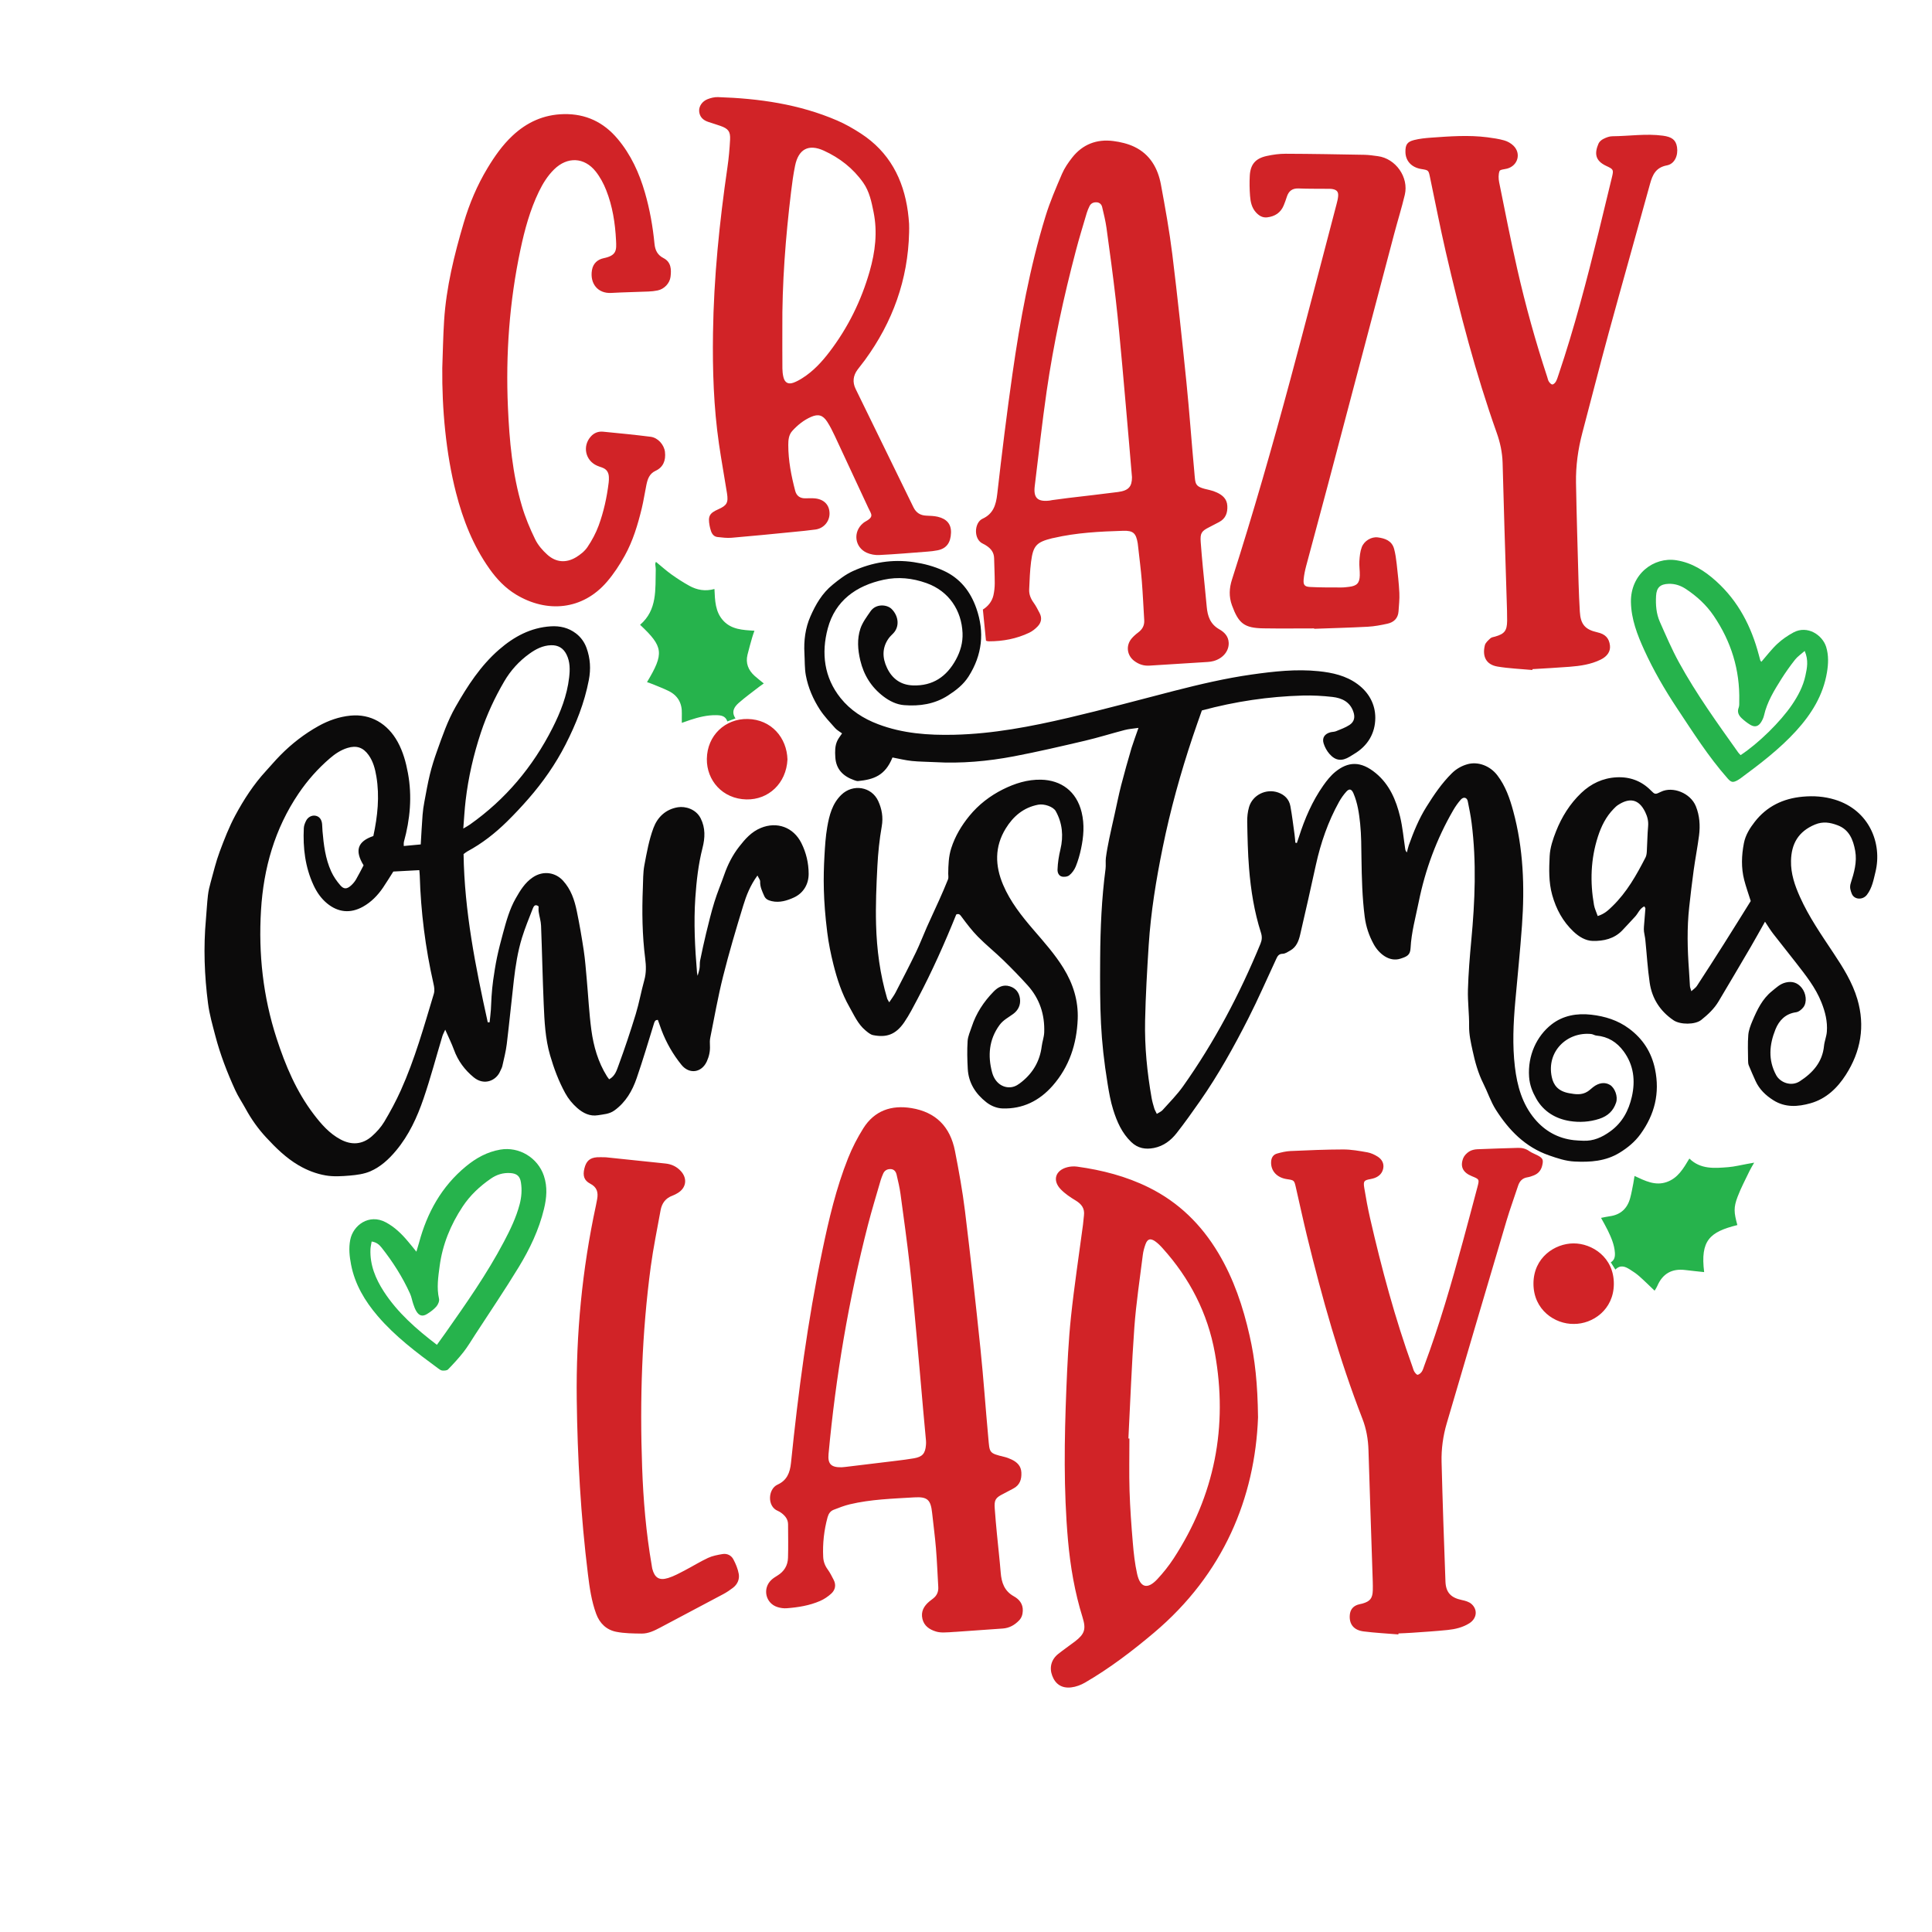 <?xml version="1.0" encoding="utf-8"?>
<!-- Generator: Adobe Illustrator 24.2.3, SVG Export Plug-In . SVG Version: 6.00 Build 0)  -->
<svg version="1.1" id="Layer_1" xmlns="http://www.w3.org/2000/svg" xmlns:xlink="http://www.w3.org/1999/xlink" x="0px" y="0px"
	 viewBox="0 0 648 648" style="enable-background:new 0 0 648 648;" xml:space="preserve">
<style type="text/css">
	.st0{fill:#D12327;}
	.st1{fill:#0C0B0B;}
	.st2{fill:#26B34C;}
</style>
<path class="st0" d="M320.32,547.33c-1.28,0.08-2.55,0.21-3.83,0.21c-0.87,0-1.77-0.07-2.59-0.33c-2.15-0.67-3.94-1.85-4.51-4.2
	c-0.59-2.47,0.48-4.35,2.33-5.89c0.43-0.36,0.89-0.68,1.32-1.03c1.22-0.97,1.75-2.24,1.66-3.79c-0.25-4.31-0.42-8.62-0.77-12.92
	c-0.33-3.98-0.86-7.94-1.29-11.92c-0.47-4.4-1.53-5.51-5.97-5.24c-7.25,0.44-14.54,0.64-21.65,2.33c-1.85,0.44-3.64,1.15-5.42,1.84
	c-1.09,0.43-1.7,1.31-2.03,2.5c-1.19,4.36-1.68,8.78-1.47,13.28c0.07,1.57,0.57,2.93,1.5,4.21c0.79,1.09,1.41,2.32,2.02,3.52
	c0.88,1.71,0.53,3.37-0.81,4.6c-1.1,1-2.4,1.88-3.76,2.47c-3.55,1.54-7.35,2.15-11.18,2.44c-1.01,0.08-2.09-0.08-3.06-0.38
	c-4.09-1.25-5.18-6.34-2-9.21c0.59-0.53,1.28-0.96,1.96-1.38c2.23-1.35,3.45-3.38,3.53-5.92c0.12-3.75,0.03-7.5,0.02-11.25
	c-0.01-1.67-0.94-2.84-2.2-3.79c-0.38-0.29-0.8-0.55-1.24-0.73c-3.62-1.46-3.32-7.33-0.09-8.8c3.13-1.42,4.17-3.96,4.51-7.28
	c2.44-23.85,5.59-47.61,10.49-71.1c2.2-10.55,4.65-21.07,8.66-31.12c1.38-3.47,3.12-6.84,5.1-10c3.74-5.95,9.42-7.9,16.17-6.79
	c8.06,1.33,12.97,6.12,14.59,14.42c1.3,6.66,2.52,13.35,3.35,20.09c1.88,15.39,3.59,30.79,5.19,46.21
	c1.03,9.94,1.71,19.91,2.63,29.86c0.46,5.04,0.16,5.15,5.33,6.39c0.85,0.2,1.68,0.52,2.47,0.89c1.83,0.87,3.18,2.14,3.29,4.33
	c0.12,2.32-0.5,4.27-2.72,5.42c-1.13,0.59-2.25,1.21-3.39,1.79c-2.57,1.29-3.03,2.01-2.82,4.91c0.21,2.87,0.46,5.74,0.74,8.6
	c0.41,4.3,0.91,8.58,1.26,12.88c0.27,3.36,1.22,6.18,4.42,7.96c1.77,0.98,3.08,2.53,2.99,4.85c-0.05,1.26-0.38,2.34-1.26,3.25
	c-1.5,1.55-3.26,2.54-5.45,2.7c-5.34,0.38-10.68,0.75-16.02,1.13C320.33,547.36,320.33,547.34,320.32,547.33z M282.28,492.13
	c0.28-0.03,0.75-0.06,1.23-0.11c5.7-0.69,11.41-1.37,17.11-2.07c1.98-0.24,3.96-0.49,5.93-0.83c2.83-0.49,3.79-1.59,4.02-4.48
	c0.04-0.48,0.05-0.96,0.01-1.44c-0.31-3.42-0.64-6.84-0.94-10.26c-0.74-8.36-1.45-16.71-2.22-25.07c-0.72-7.8-1.4-15.6-2.28-23.37
	c-0.91-8.01-2.01-16-3.1-24c-0.3-2.21-0.82-4.39-1.33-6.56c-0.26-1.07-0.91-1.87-2.19-1.83c-1.17,0.04-1.95,0.62-2.37,1.69
	c-0.27,0.67-0.56,1.33-0.76,2.02c-1.44,4.98-2.96,9.94-4.26,14.96c-6.5,25.26-10.82,50.9-13.23,76.87
	C277.59,490.98,278.71,492.21,282.28,492.13z M330.7,214.87c-0.34-3.42-0.68-6.79-1.04-10.43c1.59-0.98,3.04-2.57,3.54-4.77
	c0.29-1.32,0.44-2.69,0.44-4.05c0-2.8-0.15-5.59-0.21-8.39c-0.04-1.86-0.99-3.15-2.47-4.13c-0.4-0.27-0.81-0.53-1.24-0.72
	c-3.27-1.42-2.99-7.1-0.18-8.39c3.6-1.65,4.52-4.6,4.94-8.3c1.54-13.49,3.19-26.98,5.12-40.42c2.55-17.8,5.78-35.48,11.06-52.7
	c1.49-4.87,3.53-9.58,5.54-14.26c0.84-1.96,2.1-3.78,3.42-5.47c3.5-4.44,8.23-6.25,13.77-5.54c2.42,0.31,4.92,0.9,7.1,1.95
	c5.23,2.51,7.87,7.16,8.89,12.65c1.44,7.77,2.85,15.57,3.82,23.41c1.76,14.27,3.27,28.58,4.73,42.89c1.01,9.94,1.7,19.91,2.63,29.86
	c0.43,4.63-0.03,5.16,5.12,6.29c0.85,0.19,1.7,0.48,2.49,0.85c1.9,0.89,3.36,2.16,3.48,4.47c0.12,2.33-0.56,4.26-2.74,5.42
	c-1.13,0.6-2.26,1.19-3.4,1.77c-2.55,1.28-3,2.02-2.79,4.92c0.2,2.79,0.45,5.58,0.71,8.36c0.42,4.45,0.92,8.9,1.31,13.36
	c0.28,3.18,1.2,5.86,4.22,7.57c1.67,0.94,3.06,2.32,3.15,4.52c0.12,2.75-1.91,5.25-5.07,6.12c-0.61,0.17-1.25,0.27-1.89,0.31
	c-6.54,0.42-13.07,0.8-19.61,1.23c-1.93,0.13-3.62-0.44-5.14-1.6c-2.41-1.84-2.83-5.07-0.91-7.42c0.65-0.79,1.45-1.49,2.28-2.11
	c1.39-1.04,2.11-2.35,2.01-4.1c-0.27-4.39-0.46-8.78-0.81-13.16c-0.31-3.82-0.81-7.63-1.23-11.44c-0.04-0.4-0.07-0.8-0.14-1.19
	c-0.57-3.39-1.48-4.31-4.92-4.2c-7.82,0.24-15.64,0.63-23.31,2.41c-0.16,0.04-0.32,0.05-0.47,0.09c-5.23,1.3-6.38,2.45-7.07,7.86
	c-0.4,3.08-0.5,6.2-0.64,9.31c-0.08,1.64,0.52,3.1,1.5,4.45c0.79,1.09,1.4,2.32,2.02,3.52c0.84,1.61,0.54,3.16-0.67,4.42
	c-0.81,0.85-1.79,1.63-2.84,2.13c-4.25,2.02-8.77,2.88-13.46,2.88c-0.24,0-0.48-0.03-0.71-0.09
	C330.89,215,330.76,214.89,330.7,214.87z M379.67,160.06c-0.34-4.01-0.64-7.59-0.95-11.18c-0.76-8.68-1.49-17.36-2.28-26.03
	c-0.69-7.48-1.35-14.96-2.21-22.42c-0.92-8.01-2.01-16.01-3.11-24c-0.33-2.36-0.91-4.69-1.46-7.02c-0.22-0.92-0.93-1.53-1.9-1.56
	c-1.02-0.04-1.89,0.35-2.35,1.33c-0.34,0.72-0.67,1.45-0.9,2.22c-1.24,4.21-2.54,8.41-3.65,12.65c-4.09,15.53-7.5,31.21-9.8,47.11
	c-1.53,10.59-2.7,21.23-4,31.85c-0.49,3.95,0.92,5.34,4.88,4.9c0.32-0.03,0.63-0.12,0.94-0.17c1.82-0.24,3.64-0.5,5.46-0.72
	c5.55-0.67,11.1-1.27,16.64-2C378.56,164.55,379.67,163.19,379.67,160.06z M304.92,77.94c-0.37,15.84-5.5,30.04-14.8,42.79
	c-0.8,1.1-1.68,2.14-2.48,3.23c-1.51,2.04-1.78,4.21-0.64,6.53c6.46,13.2,12.93,26.41,19.36,39.63c0.91,1.86,2.31,2.75,4.34,2.83
	c1.27,0.05,2.57,0.09,3.81,0.37c3.05,0.71,4.56,2.51,4.46,5.37c-0.11,3.32-1.5,5.3-4.52,5.89c-1.09,0.22-2.21,0.35-3.32,0.43
	c-5.42,0.42-10.83,0.88-16.26,1.15c-1.38,0.07-2.91-0.21-4.16-0.77c-4.08-1.85-4.68-7.01-1.26-9.89c0.18-0.15,0.37-0.31,0.58-0.43
	c3.28-1.78,2.25-2.48,1.21-4.71c-3.76-8.03-7.47-16.08-11.23-24.11c-0.78-1.66-1.6-3.32-2.6-4.85c-1.44-2.2-2.99-2.61-5.36-1.58
	c-2.45,1.07-4.51,2.72-6.3,4.69c-1.22,1.34-1.36,3.07-1.36,4.74c0,5.23,1,10.33,2.32,15.37c0.44,1.68,1.59,2.52,3.34,2.52
	c1.12,0,2.25-0.09,3.35,0.03c3,0.32,4.77,2.18,4.83,4.95c0.06,2.72-1.91,5.09-4.7,5.48c-2.45,0.34-4.92,0.57-7.39,0.81
	c-6.92,0.68-13.83,1.38-20.76,1.96c-1.56,0.13-3.17-0.08-4.74-0.25c-1.15-0.13-1.81-0.95-2.17-2c-0.21-0.6-0.36-1.23-0.48-1.86
	c-0.57-3.13-0.03-4.14,2.89-5.43c2.91-1.29,3.46-2.21,2.95-5.41c-0.87-5.52-1.89-11.03-2.69-16.56c-1.78-12.3-2.18-24.68-2-37.09
	c0.26-18.66,2.16-37.18,4.84-55.64c0.45-3.08,0.73-6.19,0.89-9.3c0.14-2.74-0.61-3.67-3.22-4.6c-1.35-0.48-2.73-0.88-4.09-1.34
	c-1.73-0.58-2.91-1.66-3.06-3.58c-0.12-1.62,0.98-3.33,2.83-4.05c1.09-0.43,2.33-0.73,3.48-0.69c13.74,0.45,27.22,2.35,39.96,7.84
	c2.77,1.19,5.43,2.72,7.97,4.37C298.22,50.94,303.01,60,304.51,71c0.18,1.35,0.31,2.7,0.4,4.06
	C304.97,76.02,304.92,76.98,304.92,77.94z M262.4,110.45c0,4.39-0.02,8.79,0.02,13.18c0.01,0.95,0.12,1.92,0.34,2.85
	c0.45,1.87,1.61,2.52,3.39,1.87c1.04-0.38,2.03-0.93,2.97-1.53c3.63-2.29,6.5-5.4,9.08-8.78c6.22-8.15,10.67-17.18,13.49-27.04
	c1.87-6.55,2.67-13.14,1.31-19.87c-0.69-3.44-1.4-6.91-3.47-9.86c-3.4-4.82-7.93-8.34-13.23-10.75c-5.13-2.34-8.5-0.48-9.63,5.08
	c-0.59,2.89-0.99,5.82-1.34,8.75C263.48,79.66,262.28,95.02,262.4,110.45z M514.01,224.43c4.15-0.26,8.3-0.46,12.44-0.79
	c3.59-0.28,7.16-0.79,10.44-2.41c2.24-1.1,3.3-2.78,3.1-4.67c-0.26-2.51-1.57-3.89-4.24-4.48c-4.11-0.92-5.63-2.69-5.87-6.96
	c-0.18-3.19-0.33-6.39-0.42-9.59c-0.31-11.19-0.66-22.38-0.86-33.58c-0.1-5.69,0.68-11.31,2.14-16.84
	c2.97-11.19,5.81-22.42,8.86-33.59c4.55-16.64,9.26-33.23,13.83-49.86c0.85-3.1,1.97-5.5,5.65-6.19c2.6-0.49,3.83-3.31,3.4-6.12
	c-0.38-2.45-1.75-3.44-4.72-3.84c-5.68-0.77-11.33,0.15-17,0.19c-0.99,0.01-2.04,0.42-2.95,0.88c-0.67,0.33-1.39,0.94-1.67,1.6
	c-1.37,3.22-1.19,5.7,2.61,7.47c2.41,1.13,2.52,1.25,1.91,3.76c-1.48,6.13-2.95,12.27-4.46,18.39c-3.97,16.13-8.16,32.2-13.48,47.95
	c-0.26,0.76-0.48,1.54-0.87,2.23c-0.25,0.43-0.77,0.96-1.18,0.97c-0.39,0.01-0.9-0.54-1.17-0.96c-0.3-0.45-0.38-1.04-0.56-1.57
	c-3.93-11.91-7.28-24-10.06-36.23c-2.2-9.65-4.1-19.37-6.06-29.08c-0.24-1.21-0.28-2.62,0.13-3.74c0.19-0.52,1.66-0.58,2.56-0.82
	c3.61-0.98,4.78-5.11,2.08-7.71c-0.83-0.8-1.96-1.44-3.07-1.75c-1.83-0.52-3.75-0.79-5.64-1.04c-6.3-0.81-12.61-0.33-18.91,0.12
	c-1.9,0.14-3.83,0.33-5.68,0.8c-2.34,0.59-2.93,1.59-2.9,4.01c0.04,3.03,2.08,5.2,5.37,5.72c2.37,0.38,2.38,0.39,2.87,2.75
	c1.76,8.36,3.38,16.76,5.3,25.08c4.74,20.47,10.02,40.79,17.07,60.62c1.16,3.26,1.88,6.6,1.98,10.07c0.21,7.2,0.4,14.39,0.61,21.59
	c0.25,8.23,0.52,16.47,0.77,24.7c0.07,2.24,0.16,4.48,0.14,6.72c-0.04,3.35-0.89,4.39-4.06,5.29c-0.53,0.15-1.18,0.22-1.55,0.57
	c-0.72,0.68-1.64,1.45-1.86,2.33c-0.89,3.61,0.29,6.49,4.26,7.15c3.84,0.64,7.77,0.79,11.66,1.15
	C513.99,224.63,514,224.53,514.01,224.43z M421.95,475.41c-1.01,26.9-11.56,52.54-34.93,72.24c-7.28,6.14-14.84,11.9-23.08,16.69
	c-1.41,0.82-3.07,1.44-4.67,1.62c-3.19,0.36-5.3-1.11-6.36-3.94c-1.02-2.73-0.31-5.44,2.04-7.3c1.81-1.44,3.73-2.75,5.57-4.15
	c3.28-2.51,3.81-4.14,2.58-8.09c-2.63-8.43-4.11-17.08-4.89-25.85c-1.5-16.92-1.23-33.87-0.55-50.81
	c0.33-8.06,0.71-16.14,1.55-24.16c1.09-10.32,2.67-20.59,4.03-30.89c0.14-1.03,0.18-2.07,0.32-3.09c0.31-2.4-0.84-3.86-2.82-5.05
	c-1.76-1.06-3.53-2.25-4.95-3.72c-2.88-2.96-1.85-6.36,2.15-7.41c1.05-0.28,2.24-0.35,3.31-0.21c8.35,1.15,16.43,3.22,24.03,6.98
	c10.05,4.97,17.68,12.48,23.38,22.05c5.13,8.6,8.27,17.95,10.46,27.67C420.94,455.97,421.81,464.06,421.95,475.41z M378.47,482.47
	c0.11,0,0.22,0.01,0.34,0.01c0,5.83-0.14,11.67,0.04,17.5c0.18,5.83,0.61,11.65,1.1,17.47c0.29,3.5,0.68,7.02,1.44,10.43
	c1.04,4.67,3.49,5.3,6.76,1.8c2.01-2.15,3.87-4.49,5.48-6.95c13.77-21.13,18.29-44.22,13.84-68.95
	c-2.4-13.34-8.45-25.06-17.55-35.14c-0.74-0.83-1.54-1.64-2.45-2.28c-1.64-1.15-2.61-0.84-3.28,1.01c-0.4,1.12-0.73,2.3-0.88,3.48
	c-1,8.08-2.24,16.15-2.84,24.27C379.57,457.55,379.12,470.01,378.47,482.47z M152.95,165.27c2.34,9.12,5.74,17.78,11.23,25.52
	c2.43,3.43,5.28,6.44,8.89,8.62c10.34,6.26,22.34,5.26,30.53-4.31c2.27-2.65,4.22-5.63,5.92-8.68c2.77-4.98,4.4-10.44,5.74-15.96
	c0.62-2.56,0.99-5.18,1.53-7.76c0.41-1.99,0.98-3.82,3.11-4.8c2.47-1.14,3.48-3.39,3.13-6.34c-0.28-2.37-2.34-4.75-4.79-5.06
	c-5.31-0.68-10.63-1.19-15.96-1.71c-1.58-0.15-2.99,0.37-4.09,1.59c-2.9,3.18-1.9,8.06,2.04,9.8c0.58,0.26,1.19,0.45,1.79,0.67
	c1.46,0.52,2.13,1.62,2.2,3.11c0.03,0.64,0.01,1.28-0.07,1.91c-0.6,4.94-1.66,9.79-3.37,14.44c-0.93,2.52-2.24,4.96-3.74,7.18
	c-0.94,1.4-2.42,2.57-3.89,3.45c-3.31,1.97-6.68,1.69-9.54-0.87c-1.64-1.46-3.18-3.25-4.13-5.21c-1.74-3.57-3.3-7.29-4.42-11.1
	c-3.2-10.8-4.21-21.97-4.7-33.15c-0.78-17.8,0.5-35.48,4.21-52.94c1.41-6.66,3.19-13.2,6.16-19.36c1.33-2.75,2.92-5.33,5.12-7.49
	c4.41-4.34,10.11-4.14,13.96,0.71c1.46,1.85,2.63,4.03,3.5,6.23c2.14,5.39,3.02,11.09,3.31,16.86c0.17,3.28,0.24,5.07-4.14,5.98
	c-1.96,0.41-3.55,1.67-3.94,4.02c-0.74,4.49,1.98,7.89,6.48,7.63c4.15-0.23,8.31-0.3,12.46-0.47c1.04-0.04,2.08-0.15,3.09-0.36
	c2.18-0.44,4.06-2.37,4.33-4.59c0.3-2.46,0.22-4.93-2.36-6.26c-2.03-1.04-2.81-2.65-3.02-4.8c-0.57-5.81-1.58-11.55-3.21-17.17
	c-1.91-6.6-4.71-12.74-9.16-18.03c-4.7-5.59-10.69-8.45-18.06-8.29c-6.72,0.14-12.4,2.72-17.24,7.28
	c-3.35,3.15-5.96,6.88-8.32,10.79c-3.49,5.78-6.1,11.96-8.01,18.42c-3.17,10.74-5.86,21.6-6.57,32.83
	c-0.34,5.27-0.41,10.55-0.61,15.82C148.21,137.01,149.56,152.08,152.95,165.27z M469.05,547.86c1.44-0.07,2.88-0.11,4.31-0.21
	c4.06-0.29,8.13-0.53,12.18-0.95c2.54-0.26,5.06-0.85,7.27-2.24c2.53-1.6,2.91-4.55,0.72-6.49c-0.83-0.73-2.11-1.09-3.24-1.32
	c-3.61-0.76-5.34-2.48-5.48-6.21c-0.5-13.35-0.96-26.69-1.3-40.05c-0.11-4.4,0.49-8.79,1.74-13.03
	c6.67-22.68,13.34-45.35,20.07-68.02c1.16-3.9,2.58-7.72,3.84-11.6c0.52-1.59,1.46-2.61,3.17-2.87c0.7-0.11,1.39-0.36,2.06-0.62
	c1.52-0.59,2.47-1.67,2.86-3.28c0.47-1.95,0.26-2.5-1.53-3.45c-0.92-0.49-1.93-0.82-2.77-1.42c-1.18-0.83-2.43-1.15-3.82-1.1
	c-4.55,0.15-9.11,0.25-13.65,0.46c-0.93,0.04-1.96,0.28-2.73,0.77c-0.81,0.52-1.63,1.35-1.98,2.22c-1.12,2.85-0.09,4.83,2.88,6.04
	c2.55,1.04,2.57,1.06,1.88,3.67c-1.62,6.1-3.23,12.2-4.89,18.29c-3.82,14.03-7.85,27.99-12.94,41.62c-0.25,0.67-0.43,1.4-0.82,1.98
	c-0.32,0.47-0.88,0.96-1.39,1.05c-0.31,0.05-0.84-0.6-1.11-1.03c-0.29-0.46-0.41-1.04-0.6-1.56c-5.89-16.33-10.39-33.06-14.26-49.96
	c-0.76-3.35-1.39-6.73-1.94-10.12c-0.37-2.31-0.08-2.57,2.12-2.97c0.47-0.09,0.94-0.21,1.38-0.37c1.53-0.57,2.58-1.65,2.87-3.26
	c0.3-1.67-0.51-3.02-1.85-3.88c-1.05-0.67-2.27-1.24-3.49-1.46c-2.67-0.47-5.38-0.96-8.07-0.96c-5.91,0.01-11.82,0.27-17.72,0.53
	c-1.49,0.07-3,0.43-4.45,0.83c-1.37,0.38-1.99,1.42-2.04,2.89c-0.09,2.97,1.95,5.21,5.31,5.71c2.44,0.36,2.45,0.36,3.01,2.83
	c1.23,5.37,2.39,10.76,3.69,16.12c5.07,20.81,10.85,41.41,18.61,61.4c1.32,3.39,1.93,6.89,2.04,10.53
	c0.42,13.83,0.9,27.66,1.35,41.49c0.06,1.84,0.15,3.68,0.1,5.52c-0.07,2.7-0.92,3.73-3.47,4.46c-0.54,0.15-1.1,0.21-1.63,0.4
	c-1.58,0.56-2.45,1.67-2.61,3.38c-0.28,3.06,1.26,5.13,4.61,5.56c3.87,0.49,7.78,0.69,11.68,1.01
	C469.03,548.08,469.04,547.97,469.05,547.86z M440.78,210.9c5.99-0.22,11.98-0.37,17.96-0.69c2.22-0.12,4.44-0.54,6.61-1.02
	c2.13-0.47,3.56-1.79,3.72-4.12c0.14-2.06,0.38-4.14,0.28-6.2c-0.16-3.27-0.54-6.53-0.9-9.79c-0.19-1.66-0.42-3.33-0.85-4.95
	c-0.73-2.76-3.03-3.57-5.49-3.89c-2.13-0.27-4.56,1.15-5.37,3.29c-0.55,1.45-0.7,3.09-0.8,4.66c-0.1,1.59,0.18,3.19,0.14,4.79
	c-0.06,2.6-0.99,3.54-3.6,3.85c-0.87,0.1-1.75,0.22-2.63,0.21c-3.51-0.02-7.03,0.03-10.53-0.17c-1.79-0.1-2.23-0.75-2.07-2.53
	c0.13-1.5,0.45-3,0.83-4.46c2.46-9.26,4.99-18.5,7.44-27.77c7.37-27.87,14.71-55.74,22.08-83.61c1.16-4.4,2.53-8.75,3.58-13.17
	c1.39-5.89-3.06-12.16-9.03-12.95c-1.5-0.2-3.02-0.43-4.53-0.46c-8.79-0.16-17.58-0.32-26.37-0.35c-2.14-0.01-4.31,0.29-6.4,0.75
	c-3.79,0.83-5.47,2.84-5.67,6.66c-0.12,2.23-0.08,4.48,0.09,6.71c0.15,1.99,0.55,3.97,1.98,5.54c1.01,1.11,2.2,1.86,3.78,1.67
	c2.58-0.31,4.51-1.54,5.53-4c0.4-0.96,0.74-1.94,1.06-2.93c0.63-1.9,1.81-2.84,3.92-2.76c3.43,0.14,6.87,0.08,10.31,0.12
	c0.4,0,0.8,0.02,1.19,0.1c1.38,0.3,1.9,0.94,1.78,2.37c-0.07,0.87-0.29,1.73-0.51,2.58c-5.15,19.62-10.23,39.25-15.5,58.84
	c-6.06,22.51-12.48,44.93-19.59,67.14c-0.93,2.89-1.09,5.73-0.01,8.68c2.22,6.07,4.12,7.61,10.54,7.71
	c5.67,0.09,11.35,0.02,17.02,0.02C440.78,210.8,440.78,210.85,440.78,210.9z M200.26,388.15c-2.44,0.17-3.65,1.27-4.26,3.78
	c-0.58,2.4-0.11,4.01,1.98,5.09c2.28,1.18,2.72,2.94,2.3,5.2c-0.13,0.71-0.26,1.42-0.41,2.12c-4.62,21.43-6.7,43.12-6.43,65.01
	c0.24,19.59,1.36,39.16,3.75,58.62c0.55,4.52,1.19,9.04,2.78,13.35c1.16,3.15,3.43,5.33,6.66,5.98c2.78,0.56,5.7,0.57,8.55,0.61
	c2.28,0.03,4.31-0.98,6.31-2.04c7.04-3.76,14.11-7.46,21.15-11.22c1.12-0.6,2.19-1.33,3.2-2.1c1.51-1.16,2.25-2.85,1.94-4.65
	c-0.3-1.69-0.99-3.35-1.8-4.88c-0.71-1.35-2.11-2.04-3.66-1.78c-1.64,0.28-3.33,0.59-4.82,1.28c-2.67,1.24-5.18,2.82-7.8,4.18
	c-1.83,0.95-3.67,1.98-5.63,2.58c-2.98,0.92-4.51-0.1-5.29-3.12c-0.1-0.39-0.13-0.79-0.2-1.18c-1.89-10.89-2.82-21.88-3.21-32.91
	c-0.81-22.5-0.09-44.94,2.9-67.26c0.85-6.32,2.16-12.59,3.29-18.87c0.43-2.37,1.69-4.1,4.04-4.93c0.6-0.21,1.16-0.54,1.71-0.86
	c2.84-1.69,3.32-4.82,1.11-7.29c-1.4-1.56-3.16-2.4-5.23-2.61c-6.83-0.71-13.66-1.43-20-2.09
	C201.85,388.14,201.05,388.1,200.26,388.15z M541.29,430.62c0.03-8.93-7.31-13.61-13.54-13.58c-6.24,0.03-13.39,4.71-13.42,13.45
	c-0.03,8.91,7.27,13.67,13.54,13.56C534.19,444.1,541.26,439.29,541.29,430.62z M250.79,241.15c-7.51-0.15-13.61,5.47-13.71,13.39
	c-0.09,7.27,5.31,13.42,13.27,13.59c7.38,0.16,13.38-5.37,13.77-13.4C263.91,247.42,258.71,241.31,250.79,241.15z"/>
<path class="st1" d="M381.85,244.13c-1.83,0.27-3.26,0.36-4.63,0.72c-4.47,1.16-8.89,2.56-13.38,3.61
	c-7.89,1.85-15.79,3.69-23.75,5.21c-8.79,1.67-17.68,2.47-26.65,1.95c-2.54-0.15-5.1-0.12-7.62-0.39c-2.19-0.23-4.36-0.77-6.48-1.17
	c-2.46,6.15-6.4,7.39-11.5,7.91c-0.44,0.04-0.93-0.15-1.36-0.3c-3.64-1.29-6.06-3.6-6.31-7.68c-0.12-1.89-0.16-3.8,0.67-5.55
	c0.39-0.82,0.98-1.54,1.59-2.46c-0.76-0.57-1.67-1.05-2.31-1.76c-1.78-2-3.66-3.97-5.12-6.2c-2.27-3.5-3.94-7.35-4.71-11.46
	c-0.45-2.41-0.34-4.93-0.48-7.39c-0.25-4.3,0.3-8.55,2.02-12.45c1.74-3.96,3.88-7.7,7.42-10.59c2.15-1.75,4.3-3.43,6.77-4.56
	c6.49-2.96,13.27-4.08,20.42-3.03c3.48,0.51,6.76,1.38,9.97,2.84c5.64,2.57,9.08,7,11.06,12.65c2.81,8.01,1.97,15.66-2.61,22.87
	c-1.75,2.74-4.19,4.63-6.89,6.37c-4.53,2.92-9.54,3.64-14.71,3.24c-2.54-0.19-4.93-1.37-7-2.96c-4.03-3.09-6.54-7.11-7.72-12.07
	c-0.85-3.58-1.11-7.17,0.04-10.63c0.7-2.09,2.12-3.96,3.39-5.81c1.81-2.65,5.55-2.33,7.11-0.76c2.36,2.38,2.68,5.89,0.54,8.13
	c-0.54,0.56-1.13,1.1-1.58,1.73c-2.24,3.16-2.1,6.55-0.54,9.85c1.7,3.61,4.58,5.76,8.7,5.9c6.65,0.23,11.3-2.94,14.41-8.64
	c1.52-2.79,2.37-5.75,2.23-8.95c-0.32-7.5-4.51-14.03-12.11-16.73c-4.77-1.7-9.51-2.16-14.32-1.13
	c-9.18,1.97-16.26,6.97-18.77,16.32c-2.21,8.25-1.27,16.45,4.32,23.4c3.27,4.07,7.59,6.86,12.53,8.73
	c8.26,3.14,16.86,3.75,25.55,3.55c13.01-0.3,25.74-2.75,38.35-5.7c11.85-2.77,23.59-5.99,35.38-9.01c8.6-2.2,17.25-4.24,26.05-5.49
	c7.43-1.05,14.9-1.89,22.42-1.12c4.66,0.48,9.19,1.47,13.09,4.34c3.83,2.82,5.97,6.79,5.95,11.33c-0.02,5.15-2.53,9.41-7.17,12.13
	c-0.47,0.28-0.93,0.59-1.4,0.87c-2.66,1.61-4.77,1.4-6.82-0.94c-0.86-0.99-1.55-2.25-1.94-3.5c-0.59-1.88,0.35-3.23,2.29-3.74
	c0.61-0.16,1.3-0.12,1.87-0.36c1.53-0.63,3.13-1.19,4.51-2.09c1.61-1.06,1.94-2.59,1.3-4.44c-1.13-3.33-3.87-4.6-6.99-4.96
	c-3.32-0.38-6.69-0.56-10.03-0.47c-11.36,0.32-22.54,1.96-33.79,5c-0.99,2.84-2.07,5.82-3.07,8.83
	c-4.08,12.19-7.51,24.56-10.07,37.16c-2.2,10.8-3.98,21.67-4.69,32.68c-0.54,8.45-1.03,16.9-1.21,25.36
	c-0.19,8.72,0.68,17.39,2.19,25.98c0.21,1.17,0.55,2.33,0.89,3.47c0.16,0.52,0.46,1,0.85,1.83c0.72-0.46,1.46-0.75,1.93-1.27
	c2.34-2.61,4.85-5.13,6.87-7.98c10.57-14.91,19.03-30.97,25.98-47.85c0.51-1.25,0.57-2.34,0.15-3.66
	c-2.25-7.03-3.4-14.29-3.99-21.61c-0.42-5.17-0.52-10.37-0.62-15.56c-0.03-1.65,0.15-3.38,0.61-4.96c1.19-4.1,5.75-6.31,9.76-4.9
	c2.21,0.78,3.69,2.3,4.11,4.58c0.58,3.13,0.95,6.31,1.39,9.46c0.13,0.92,0.19,1.86,0.28,2.79c0.17,0.04,0.34,0.07,0.5,0.11
	c0.23-0.68,0.47-1.35,0.69-2.03c1.95-6.11,4.46-11.97,8.16-17.23c1.18-1.68,2.51-3.36,4.09-4.64c4.24-3.42,8.48-3.72,13.57,0.5
	c4.57,3.79,6.79,9.03,8.13,14.62c0.84,3.52,1.15,7.16,1.7,10.75c0.06,0.38,0.14,0.75,0.57,1.18c0.21-0.79,0.36-1.61,0.63-2.38
	c1.6-4.48,3.38-8.86,5.94-12.94c2.51-4.02,5.14-7.9,8.52-11.24c1.47-1.45,3.22-2.44,5.12-2.99c3.68-1.07,7.72,0.55,10.12,3.69
	c2.74,3.58,4.18,7.74,5.33,11.99c3.41,12.58,3.87,25.41,2.94,38.32c-0.61,8.52-1.49,17.02-2.25,25.53c-0.65,7.33-1,14.69-0.12,22.01
	c0.75,6.29,2.44,12.39,6.63,17.39c3.41,4.07,7.81,6.54,13.15,7.14c1.03,0.12,2.07,0.14,3.11,0.19c3.44,0.16,6.33-1.15,9.07-3.13
	c4.05-2.91,6.2-6.99,7.26-11.65c1.22-5.39,0.64-10.58-2.75-15.2c-2.28-3.1-5.25-4.95-9.13-5.29c-0.6-0.05-1.17-0.47-1.77-0.53
	c-8.06-0.8-15.05,5.84-13.21,14.43c0.56,2.61,2.01,4.73,5.79,5.42c2.14,0.39,4.26,0.71,6.22-0.56c0.66-0.42,1.22-0.98,1.84-1.46
	c1.94-1.52,4.01-1.77,5.68-0.75c1.62,0.99,2.73,3.88,2.04,5.93c-0.91,2.74-2.75,4.5-5.63,5.44c-3.29,1.07-6.67,1.25-9.89,0.74
	c-4.73-0.75-8.79-3.16-11.25-7.5c-1.27-2.24-2.22-4.55-2.41-7.34c-0.49-7.11,2.51-13.63,7.51-17.55c3.82-3,8.51-3.83,13.32-3.28
	c4.59,0.52,8.92,1.85,12.71,4.67c4.63,3.45,7.51,7.9,8.7,13.6c1.67,8.05-0.12,15.2-4.86,21.76c-1.9,2.63-4.33,4.62-7.06,6.29
	c-4.66,2.84-9.79,3.2-15.08,2.93c-3-0.15-5.73-1.08-8.55-2.06c-8.01-2.79-13.47-8.45-17.84-15.31c-1.73-2.72-2.74-5.89-4.2-8.79
	c-1.76-3.5-2.79-7.27-3.6-11.04c-0.58-2.68-1.21-5.41-1.17-8.25c0.06-4.06-0.51-8.14-0.39-12.2c0.16-5.5,0.61-11,1.12-16.48
	c1.24-13.16,1.79-26.31,0.11-39.46c-0.31-2.44-0.81-4.85-1.29-7.26c-0.25-1.25-1.4-1.57-2.3-0.57c-0.99,1.11-1.86,2.36-2.6,3.64
	c-5.56,9.61-9.36,19.88-11.56,30.77c-1.03,5.11-2.45,10.13-2.72,15.38c-0.12,2.36-1.1,2.85-3.39,3.59c-3.78,1.23-7.26-1.73-8.95-4.8
	c-1.59-2.88-2.62-5.93-3.05-9.28c-0.83-6.48-0.98-12.96-1.08-19.47c-0.06-3.91-0.04-7.85-0.44-11.73
	c-0.36-3.43-0.85-6.89-2.23-10.13c-0.61-1.45-1.37-1.75-2.38-0.64c-0.95,1.04-1.78,2.23-2.47,3.46c-3.69,6.64-6.14,13.74-7.77,21.14
	c-1.72,7.83-3.46,15.66-5.29,23.47c-0.48,2.05-1.26,4.1-3.29,5.24c-0.81,0.46-1.69,1.09-2.55,1.1c-1.37,0.02-1.76,0.85-2.2,1.8
	c-3.1,6.64-6.01,13.37-9.33,19.89c-4.86,9.56-10.07,18.95-16.23,27.76c-2.53,3.62-5.09,7.23-7.81,10.7
	c-1.93,2.46-4.38,4.34-7.58,4.98c-2.87,0.57-5.43,0.14-7.65-1.99c-3.13-3.01-4.79-6.8-6.05-10.83c-0.88-2.81-1.39-5.7-1.86-8.61
	c-2.48-15.28-2.63-24.7-2.51-42.27c0.07-9.99,0.49-19.96,1.8-29.87c0.16-1.25-0.04-2.54,0.12-3.78c0.28-2.12,0.68-4.22,1.11-6.32
	c0.57-2.76,1.21-5.5,1.82-8.26c0.72-3.23,1.36-6.47,2.18-9.68c1.09-4.23,2.28-8.43,3.51-12.62
	C380.2,248.7,380.98,246.67,381.85,244.13z M135.47,282.37c2.09-7.6,2.8-15.28,1.35-23.09c-0.67-3.64-1.65-7.19-3.44-10.45
	c-3.39-6.15-9.04-9.46-15.81-8.81c-3.83,0.37-7.46,1.66-10.76,3.5c-4.73,2.64-9.03,5.97-12.84,9.85c-1.67,1.69-3.2,3.52-4.81,5.27
	c-4.1,4.46-7.38,9.53-10.23,14.82c-2.09,3.88-3.7,8.05-5.25,12.2c-1.23,3.31-2.06,6.77-3,10.18c-0.41,1.47-0.77,2.96-0.94,4.47
	c-0.31,2.66-0.43,5.33-0.67,8c-0.86,9.46-0.51,18.89,0.71,28.28c0.47,3.65,1.51,7.24,2.44,10.81c1.64,6.28,3.98,12.33,6.67,18.22
	c0.99,2.18,2.36,4.18,3.51,6.29c1.89,3.47,4.17,6.67,6.84,9.56c3.25,3.51,6.66,6.87,10.83,9.33c2.86,1.69,5.97,2.9,9.19,3.45
	c2.63,0.45,5.42,0.27,8.11,0.04c2.31-0.2,4.74-0.52,6.84-1.43c3.43-1.49,6.2-4.03,8.61-6.92c4.32-5.17,7.09-11.19,9.23-17.46
	c2.36-6.89,4.22-13.95,6.32-20.94c0.18-0.61,0.51-1.18,0.96-2.18c1.13,2.58,2.15,4.61,2.92,6.72c1.35,3.74,3.64,6.81,6.65,9.27
	c3.6,2.94,7.6,0.97,8.85-2.04c0.24-0.58,0.6-1.14,0.73-1.74c0.54-2.46,1.19-4.9,1.49-7.39c0.86-7.11,1.55-14.25,2.37-21.37
	c0.56-4.84,1.31-9.67,2.75-14.34c1.02-3.29,2.34-6.49,3.59-9.7c0.32-0.82,0.79-1.67,1.97-0.77c0,0.59-0.08,1.23,0.02,1.84
	c0.23,1.55,0.74,3.07,0.8,4.62c0.34,8.78,0.51,17.57,0.89,26.35c0.25,5.76,0.51,11.54,2.14,17.15c1.28,4.39,2.86,8.64,5.07,12.67
	c1.06,1.93,2.4,3.55,4,4.97c1.98,1.74,4.29,2.91,7,2.45c1.88-0.32,3.8-0.36,5.54-1.63c3.78-2.75,5.96-6.55,7.42-10.78
	c2.1-6.09,3.93-12.27,5.83-18.42c0.21-0.69,0.44-1.17,1.29-1.13c0.4,1.13,0.79,2.29,1.22,3.42c1.61,4.23,3.84,8.12,6.68,11.63
	c2.64,3.27,6.79,2.68,8.53-1.17c0.75-1.66,1.14-3.43,1.03-5.29c-0.05-0.87-0.06-1.77,0.11-2.62c1.38-6.86,2.59-13.76,4.29-20.54
	c2-7.98,4.35-15.89,6.76-23.76c1.04-3.41,2.35-6.79,4.78-10.11c0.4,0.86,0.92,1.44,0.9,2.01c-0.07,1.78,0.68,3.27,1.35,4.81
	c0.48,1.12,1.36,1.5,2.54,1.78c2.66,0.62,5.22-0.22,7.38-1.2c3.12-1.41,5.01-4.34,5-7.98c-0.01-3.59-0.82-7.05-2.43-10.28
	c-2.69-5.39-8.23-7.31-13.6-5.1c-3.21,1.32-5.29,3.74-7.29,6.3c-2.19,2.81-3.8,5.97-4.98,9.35c-1.07,3.07-2.36,6.08-3.31,9.18
	c-1.07,3.46-1.92,6.99-2.78,10.51c-0.74,3.02-1.38,6.07-2.01,9.12c-0.17,0.84-0.06,1.74-0.19,2.59c-0.11,0.76-0.37,1.5-0.65,2.54
	c-0.11-0.56-0.18-0.79-0.2-1.03c-0.7-8.36-1.14-16.73-0.57-25.13c0.39-5.64,1.01-11.22,2.41-16.71c0.86-3.36,1.02-6.7-0.63-9.96
	c-1.59-3.13-5.21-4.09-7.6-3.7c-4.15,0.67-6.87,3.35-8.21,6.92c-1.51,4.02-2.27,8.34-3.07,12.58c-0.46,2.48-0.39,5.06-0.5,7.59
	c-0.32,7.92-0.21,15.82,0.79,23.69c0.31,2.41,0.37,4.8-0.3,7.21c-1.06,3.79-1.74,7.69-2.89,11.45c-1.77,5.78-3.68,11.51-5.77,17.18
	c-0.6,1.61-1.13,3.54-3.13,4.63c-0.27-0.37-0.53-0.67-0.74-1.01c-2.98-4.76-4.49-10.06-5.23-15.52c-0.76-5.69-1.04-11.44-1.56-17.17
	c-0.29-3.17-0.52-6.35-0.99-9.49c-0.67-4.43-1.43-8.86-2.34-13.25c-0.77-3.71-1.94-7.25-4.62-10.19c-2.44-2.67-6.51-3.55-10.15-1.09
	c-2.64,1.78-4.22,4.41-5.71,7.03c-2.07,3.63-3.18,7.69-4.27,11.71c-0.73,2.69-1.44,5.39-2.01,8.11c-0.53,2.54-0.92,5.11-1.29,7.68
	c-0.25,1.76-0.4,3.53-0.53,5.3c-0.12,1.51-0.12,3.03-0.23,4.54c-0.1,1.41-0.28,2.82-0.43,4.23c-0.21,0-0.41,0-0.62,0
	c-4.11-18.61-7.83-37.28-8.11-56.42c0.53-0.38,0.89-0.7,1.3-0.92c4.93-2.65,9.29-6.08,13.26-9.98c2.5-2.46,4.9-5.02,7.21-7.67
	c4.85-5.56,9.07-11.59,12.43-18.17c3.51-6.87,6.34-13.97,7.81-21.63c0.72-3.74,0.49-7.26-0.75-10.72c-0.68-1.9-1.84-3.6-3.55-4.91
	c-2.54-1.94-5.4-2.58-8.48-2.39c-6.74,0.43-12.34,3.47-17.33,7.81c-6.2,5.39-10.59,12.18-14.61,19.23c-2.67,4.67-4.39,9.76-6.2,14.8
	c-0.92,2.56-1.74,5.17-2.39,7.82c-0.74,3.03-1.27,6.12-1.85,9.19c-0.27,1.44-0.49,2.9-0.6,4.36c-0.25,3.25-0.41,6.51-0.62,9.94
	c-1.9,0.18-3.66,0.34-5.69,0.53C135.42,283,135.39,282.67,135.47,282.37z M121.95,290.23c-0.82,1.54-1.63,3.18-2.55,4.76
	c-0.44,0.75-1.02,1.44-1.67,2.02c-1.34,1.2-2.36,1.31-3.53-0.01c-1.24-1.41-2.36-3.03-3.13-4.74c-1.94-4.27-2.5-8.88-2.9-13.5
	c-0.07-0.8-0.06-1.6-0.14-2.39c-0.16-1.58-0.94-2.53-2.2-2.77c-1.18-0.23-2.53,0.41-3.16,1.67c-0.39,0.77-0.73,1.64-0.77,2.49
	c-0.32,6.62,0.44,13.07,3.27,19.16c1.09,2.35,2.53,4.43,4.54,6.09c3.69,3.03,7.81,3.44,12.01,1.11c2.77-1.54,4.94-3.77,6.72-6.37
	c1.21-1.77,2.32-3.62,3.48-5.43c2.84-0.15,5.7-0.31,8.72-0.47c0.04,0.52,0.12,1.14,0.14,1.75c0.36,12.24,1.89,24.34,4.6,36.28
	c0.26,1.16,0.48,2.29,0.11,3.5c-3.29,10.91-6.36,21.9-11.05,32.32c-1.63,3.63-3.53,7.15-5.57,10.57c-1.09,1.81-2.58,3.47-4.18,4.87
	c-3.15,2.75-6.74,3.01-10.44,1.05c-3.76-1.99-6.49-5.13-9.02-8.45c-5.83-7.66-9.5-16.37-12.45-25.44c-4.55-13.99-6.13-28.39-5.24-43
	c0.85-14.07,4.6-27.34,12.61-39.16c2.97-4.39,6.46-8.33,10.47-11.78c1.76-1.52,3.66-2.8,5.93-3.5c3.02-0.92,5.25-0.18,7.09,2.4
	c1.52,2.14,2.17,4.63,2.59,7.14c1.13,6.71,0.42,13.34-1.01,20.01C119.9,282.21,118.91,285.3,121.95,290.23z M156.17,268.51
	c0.91-7.78,2.66-15.38,5.12-22.81c1.99-6,4.64-11.7,7.82-17.14c2.15-3.68,4.99-6.82,8.48-9.32c2.16-1.55,4.48-2.75,7.23-2.83
	c2.4-0.07,4.13,0.97,5.19,3.11c1.22,2.46,1.19,5.07,0.88,7.73c-0.7,6.03-2.87,11.58-5.58,16.93c-6.61,13.04-15.74,23.93-27.71,32.38
	c-0.56,0.4-1.18,0.72-2.21,1.34C155.66,274.48,155.82,271.49,156.17,268.51z M594.77,313.23c2.5,3.23,5.07,6.4,7.57,9.63
	c3.25,4.19,6.58,8.32,8.57,13.33c1.27,3.18,2.09,6.44,1.82,9.86c-0.12,1.6-0.79,3.15-0.95,4.75c-0.53,5.47-3.82,9.07-8.12,11.86
	c-2.97,1.92-6.63,0.34-7.92-2.04c-2.78-5.12-2.29-10.28-0.25-15.35c1.21-3,3.35-5.27,6.93-5.76c0.89-0.12,1.88-0.93,2.46-1.7
	c1.24-1.65,0.95-4.63-0.62-6.54c-1.34-1.63-3.06-2.26-5.29-1.74c-1.95,0.45-3.23,1.77-4.64,2.9c-3.23,2.58-4.96,6.23-6.53,9.92
	c-0.65,1.53-1.28,3.15-1.42,4.78c-0.23,2.85-0.09,5.73-0.07,8.6c0,0.54,0.04,1.13,0.24,1.62c0.71,1.74,1.48,3.46,2.25,5.18
	c1.27,2.83,3.42,4.87,5.99,6.49c3.98,2.52,8.25,2.21,12.49,1.01c5.24-1.49,9-5.13,11.81-9.52c5.02-7.81,6.54-16.34,3.87-25.4
	c-1.67-5.65-4.77-10.57-7.99-15.42c-4.05-6.11-8.25-12.13-11.26-18.86c-1.73-3.85-3.09-7.8-3-12.09c0.11-5.71,2.44-9.84,8-12.17
	c2.77-1.16,5.14-0.7,7.61,0.22c3.92,1.46,5.24,4.85,5.92,8.59c0.67,3.75-0.38,7.36-1.49,10.82c-0.47,1.45-0.07,2.48,0.33,3.52
	c0.8,2.09,3.7,2.22,5.09,0.4c1.75-2.27,2.21-4.98,2.87-7.67c2.33-9.57-2.08-20.75-13.65-24.26c-3.54-1.07-7.08-1.32-10.77-0.98
	c-6.58,0.6-12.04,3.25-16.07,8.43c-1.63,2.09-3.11,4.41-3.64,7.16c-0.8,4.13-0.95,8.25,0.1,12.35c0.58,2.25,1.37,4.45,2.19,7.06
	c-2.82,4.52-5.88,9.46-8.99,14.37c-2.99,4.73-6.02,9.44-9.08,14.13c-0.4,0.61-1.08,1.03-1.85,1.74c-0.24-0.83-0.44-1.27-0.47-1.71
	c-0.13-1.75-0.19-3.51-0.32-5.26c-0.52-7.1-0.71-14.2,0.08-21.3c0.46-4.1,0.92-8.2,1.49-12.28c0.54-3.9,1.29-7.76,1.8-11.66
	c0.43-3.34,0.21-6.68-1.07-9.83c-1.81-4.46-7.77-6.75-11.67-4.86c-2,0.97-2.01,0.98-3.49-0.51c-3.15-3.16-7.02-4.55-11.41-4.33
	c-4.59,0.23-8.56,2.1-11.88,5.26c-3.79,3.62-6.52,8-8.43,12.82c-1.05,2.65-2.01,5.51-2.15,8.31c-0.21,4.35-0.36,8.74,0.85,13.08
	c1.33,4.77,3.57,8.89,7.13,12.26c1.81,1.71,4.03,3.1,6.5,3.15c3.59,0.07,7.11-0.71,9.79-3.45c1.49-1.52,2.88-3.13,4.35-4.67
	c1.05-1.09,1.53-2.72,3.12-3.48c0.18,0.33,0.39,0.53,0.37,0.72c-0.15,2.04-0.34,4.08-0.49,6.11c-0.04,0.56-0.05,1.12,0.02,1.67
	c0.12,0.92,0.36,1.83,0.45,2.76c0.49,4.79,0.76,9.61,1.46,14.36c0.78,5.31,3.51,9.55,8,12.59c2.26,1.53,7.25,1.52,9.29-0.11
	c2.24-1.79,4.33-3.73,5.81-6.22c3.63-6.09,7.23-12.2,10.81-18.31c1.58-2.7,3.08-5.45,4.77-8.43C593,310.68,593.82,312,594.77,313.23
	z M534.63,303.53c-1.36-7.74-1.11-15.42,1.32-22.94c1.11-3.44,2.69-6.65,5.26-9.28c0.44-0.45,0.9-0.93,1.42-1.27
	c3.82-2.52,6.98-2.18,9.17,2.3c0.75,1.54,1.14,3.07,0.98,4.83c-0.25,2.78-0.26,5.58-0.43,8.37c-0.04,0.7-0.13,1.46-0.44,2.06
	c-3.03,5.9-6.27,11.67-11.1,16.35c-1.31,1.27-2.61,2.57-4.93,3.29C535.42,305.88,534.84,304.74,534.63,303.53z M322.58,307.58
	c1.69,2.28,3.43,4.57,5.42,6.59c2.71,2.75,5.74,5.18,8.51,7.87c2.8,2.72,5.52,5.52,8.13,8.41c4.05,4.48,5.82,9.84,5.59,15.84
	c-0.06,1.54-0.63,3.06-0.83,4.61c-0.6,4.86-2.83,8.8-6.6,11.87c-1.07,0.87-2.17,1.7-3.66,1.88c-2.79,0.33-5.45-1.47-6.39-4.98
	c-1.48-5.54-1.08-11,2.52-15.9c1.23-1.67,2.98-2.52,4.55-3.68c1.71-1.26,2.56-3.03,2.28-5.16c-0.27-2.01-1.39-3.48-3.39-4.11
	c-2.23-0.71-3.99,0.26-5.46,1.78c-3.3,3.38-5.85,7.25-7.33,11.78c-0.52,1.59-1.28,3.17-1.38,4.8c-0.2,3.09-0.12,6.21,0.05,9.31
	c0.25,4.7,2.6,8.35,6.21,11.19c1.57,1.24,3.54,2.04,5.48,2.1c6.77,0.21,12.34-2.58,16.75-7.59c5.61-6.37,8.11-14.02,8.44-22.38
	c0.24-6.15-1.53-11.82-4.76-17.07c-2.88-4.68-6.52-8.75-10.08-12.89c-3.99-4.64-7.77-9.41-10.18-15.08
	c-2.72-6.4-2.9-12.75,0.87-18.88c2.54-4.13,5.99-7.05,10.88-7.99c2.04-0.39,5.06,0.67,5.89,2.14c2.27,4.04,2.63,8.42,1.59,12.8
	c-0.54,2.27-0.9,4.49-0.98,6.81c-0.04,1.13,0.49,2.03,1.29,2.3c0.78,0.27,2.03,0.12,2.65-0.37c0.94-0.75,1.73-1.87,2.19-3
	c0.76-1.88,1.33-3.87,1.75-5.86c0.87-4.06,1.21-8.13,0.21-12.27c-1.71-7.09-6.94-10.79-13.6-10.94c-4.56-0.1-8.79,1.25-12.79,3.24
	c-4.34,2.17-8.16,5.11-11.25,8.88c-2.65,3.24-4.79,6.8-6.09,10.84c-0.9,2.8-0.98,5.66-1.02,8.55c-0.01,0.64,0.16,1.34-0.06,1.9
	c-0.93,2.36-1.96,4.68-2.99,7c-1.34,3-2.76,5.97-4.09,8.97c-1.25,2.82-2.34,5.71-3.68,8.49c-2.2,4.56-4.53,9.05-6.86,13.55
	c-0.55,1.07-1.31,2.02-2.11,3.25c-0.35-0.64-0.59-0.95-0.7-1.3c-2.39-8.09-3.48-16.4-3.71-24.78c-0.18-6.54,0.1-13.09,0.44-19.63
	c0.23-4.44,0.69-8.9,1.46-13.28c0.54-3.07,0.04-5.87-1.18-8.52c-2.24-4.86-8.48-5.84-12.35-2.11c-3.07,2.96-4.06,6.88-4.75,10.84
	c-0.55,3.17-0.75,6.41-0.93,9.63c-0.41,7.2-0.44,14.75,0.93,25.67c0.45,3.64,1.19,7.24,2.06,10.73c1.23,4.9,2.8,9.78,5.35,14.25
	c1.59,2.79,2.86,5.79,5.4,7.91c0.77,0.64,1.63,1.4,2.55,1.59c4.3,0.86,7.51,0,10.44-4.27c1.72-2.51,3.11-5.26,4.54-7.96
	c4.84-9.17,9.06-18.63,12.93-28.23C321.7,306.32,322.03,306.84,322.58,307.58z"/>
<path class="st2" d="M590.77,221.97c1.84-2.11,3.43-4.23,5.34-6.01c1.61-1.5,3.49-2.79,5.43-3.84c4.71-2.52,9.73,0.89,10.96,4.86
	c0.87,2.83,0.74,5.69,0.27,8.53c-1.27,7.68-5.2,13.99-10.34,19.63c-5.57,6.11-12.12,11.09-18.74,15.98
	c-0.26,0.19-0.53,0.36-0.81,0.52c-1.67,0.94-2.23,0.81-3.48-0.61c-6.4-7.26-11.56-15.41-16.89-23.44
	c-4.15-6.25-7.92-12.74-11.04-19.59c-2.33-5.11-4.34-10.35-4.45-16.01c-0.18-9.44,7.67-15.28,15.24-14.08
	c5.26,0.83,9.49,3.55,13.35,7.03c7.42,6.7,11.78,15.17,14.3,24.71c0.16,0.62,0.32,1.23,0.5,1.84
	C590.44,221.62,590.57,221.72,590.77,221.97z M605.3,218.33c-1.29,1.14-2.43,1.9-3.23,2.92c-1.63,2.07-3.16,4.22-4.57,6.45
	c-2.42,3.85-4.82,7.73-5.84,12.26c-0.17,0.76-0.53,1.52-0.94,2.19c-0.91,1.51-2.14,1.86-3.65,0.96c-1.02-0.61-1.98-1.36-2.85-2.17
	c-1.03-0.96-1.66-2.09-1.05-3.63c0.25-0.64,0.16-1.42,0.18-2.14c0.25-10.49-2.71-20.02-8.59-28.66c-2.45-3.61-5.63-6.52-9.26-8.93
	c-1.76-1.17-3.68-1.84-5.86-1.76c-2.79,0.1-4.04,1.24-4.19,4.07c-0.16,2.99,0.06,5.95,1.28,8.7c2.04,4.59,4.02,9.23,6.43,13.62
	c5.81,10.59,12.88,20.38,19.87,30.21c0.22,0.31,0.53,0.57,0.78,0.85c6.06-4.01,13.37-11.19,17.25-16.91c2.03-3,3.72-6.17,4.48-9.73
	C606.09,224.09,606.66,221.48,605.3,218.33z M139.66,419.82c0.39-1.31,0.65-2.13,0.87-2.95c2.71-10.12,7.57-18.93,15.76-25.67
	c3.37-2.78,7.08-4.85,11.47-5.61c6.33-1.1,12.63,2.7,14.67,8.81c1.24,3.72,0.92,7.38,0.03,11.07c-1.68,6.98-4.75,13.4-8.44,19.47
	c-4.68,7.7-9.75,15.16-14.66,22.72c-1.26,1.94-2.44,3.94-3.85,5.76c-1.61,2.06-3.4,4-5.22,5.88c-0.39,0.4-1.29,0.44-1.94,0.39
	c-0.51-0.04-1.01-0.45-1.46-0.77c-7.21-5.31-14.36-10.68-20.22-17.53c-4.31-5.04-7.64-10.62-8.92-17.23
	c-0.53-2.74-0.83-5.48-0.28-8.3c0.94-4.91,6.32-8.88,11.91-5.9c2.96,1.57,5.28,3.83,7.4,6.35
	C137.64,417.31,138.48,418.36,139.66,419.82z M146.54,451.06c1.05-1.46,1.94-2.68,2.82-3.92c6.98-9.93,13.97-19.87,19.65-30.64
	c2.13-4.03,4.11-8.12,5.28-12.56c0.64-2.42,0.82-4.89,0.43-7.36c-0.33-2.14-1.42-2.99-3.55-3.13c-2.42-0.16-4.58,0.51-6.54,1.87
	c-3.72,2.56-6.97,5.61-9.47,9.39c-4.02,6.08-6.74,12.7-7.7,19.94c-0.48,3.62-1.05,7.27-0.21,10.96c0.17,0.77-0.31,1.92-0.87,2.57
	c-0.87,1-2,1.84-3.14,2.54c-1.54,0.95-2.69,0.61-3.62-0.96c-0.44-0.74-0.74-1.59-1.02-2.42c-0.39-1.13-0.57-2.34-1.06-3.42
	c-2.51-5.56-5.77-10.67-9.55-15.46c-0.8-1.02-1.76-1.82-3.34-2.05c-0.14,0.91-0.36,1.75-0.4,2.59c-0.21,5.25,1.69,9.86,4.47,14.16
	C133.36,440.31,139.66,445.81,146.54,451.06z M219.77,189.15c0.04,0.64,0.18,1.27,0.17,1.9c-0.17,6.63,0.57,13.51-5.25,18.51
	c7.85,7.37,8.11,9.57,2.32,19.23c0.68,0.24,1.35,0.45,2,0.72c1.76,0.73,3.55,1.41,5.26,2.25c3.1,1.54,4.53,4.12,4.42,7.57
	c-0.03,1,0,2,0,3.12c1.16-0.41,1.98-0.7,2.81-0.98c2.81-0.92,5.66-1.64,8.66-1.6c1.64,0.02,3.18,0.2,3.8,2.1
	c0.96-0.36,1.75-0.65,2.73-1.01c-1.5-2.22-0.41-3.87,1.05-5.17c2.2-1.94,4.6-3.66,6.92-5.47c0.47-0.36,0.96-0.69,1.52-1.09
	c-1.14-0.94-2.16-1.71-3.1-2.56c-2.1-1.91-3.06-4.25-2.36-7.09c0.47-1.93,1.02-3.84,1.56-5.75c0.2-0.72,0.47-1.42,0.76-2.28
	c-3.93-0.24-7.69-0.4-10.42-3.35c-2.75-2.96-2.81-6.78-2.99-10.65c-3.06,0.85-5.84,0.36-8.42-1.07c-2.09-1.15-4.1-2.45-6.04-3.84
	c-1.74-1.25-3.34-2.7-5.17-4.2C219.86,188.88,219.76,189.02,219.77,189.15z M555.06,432.76c0.28-0.48,0.59-0.95,0.81-1.45
	c1.78-4.14,4.91-5.89,9.37-5.34c2.1,0.26,4.21,0.47,6.34,0.7c-1.32-10.63,1.85-13.47,11.14-15.78c-1.17-4.25-1.3-5.88,0.09-9.53
	c1.13-2.97,2.64-5.79,4.01-8.66c0.4-0.85,0.92-1.64,1.54-2.74c-0.99,0.18-1.67,0.3-2.35,0.42c-2.12,0.37-4.22,0.92-6.36,1.09
	c-4.59,0.36-9.25,0.8-13.03-2.89c-2,3.35-3.85,6.57-7.61,7.88c-3.88,1.35-7.26-0.41-10.78-2.04c-0.16,0.99-0.27,1.77-0.42,2.54
	c-0.33,1.64-0.61,3.29-1.05,4.9c-0.96,3.5-3.22,5.59-6.88,6.08c-0.92,0.12-1.83,0.34-2.88,0.54c0.83,1.54,1.6,2.84,2.26,4.2
	c1.14,2.37,2.2,4.77,2.38,7.47c0.09,1.35-0.12,2.48-1.37,3.24c0.54,0.86,1,1.58,1.53,2.43c1.72-1.73,3.32-1.01,4.86-0.04
	c1.08,0.68,2.15,1.39,3.11,2.23c1.73,1.53,3.37,3.16,5.16,4.86C554.93,432.85,555.02,432.82,555.06,432.76z"/>
</svg>
